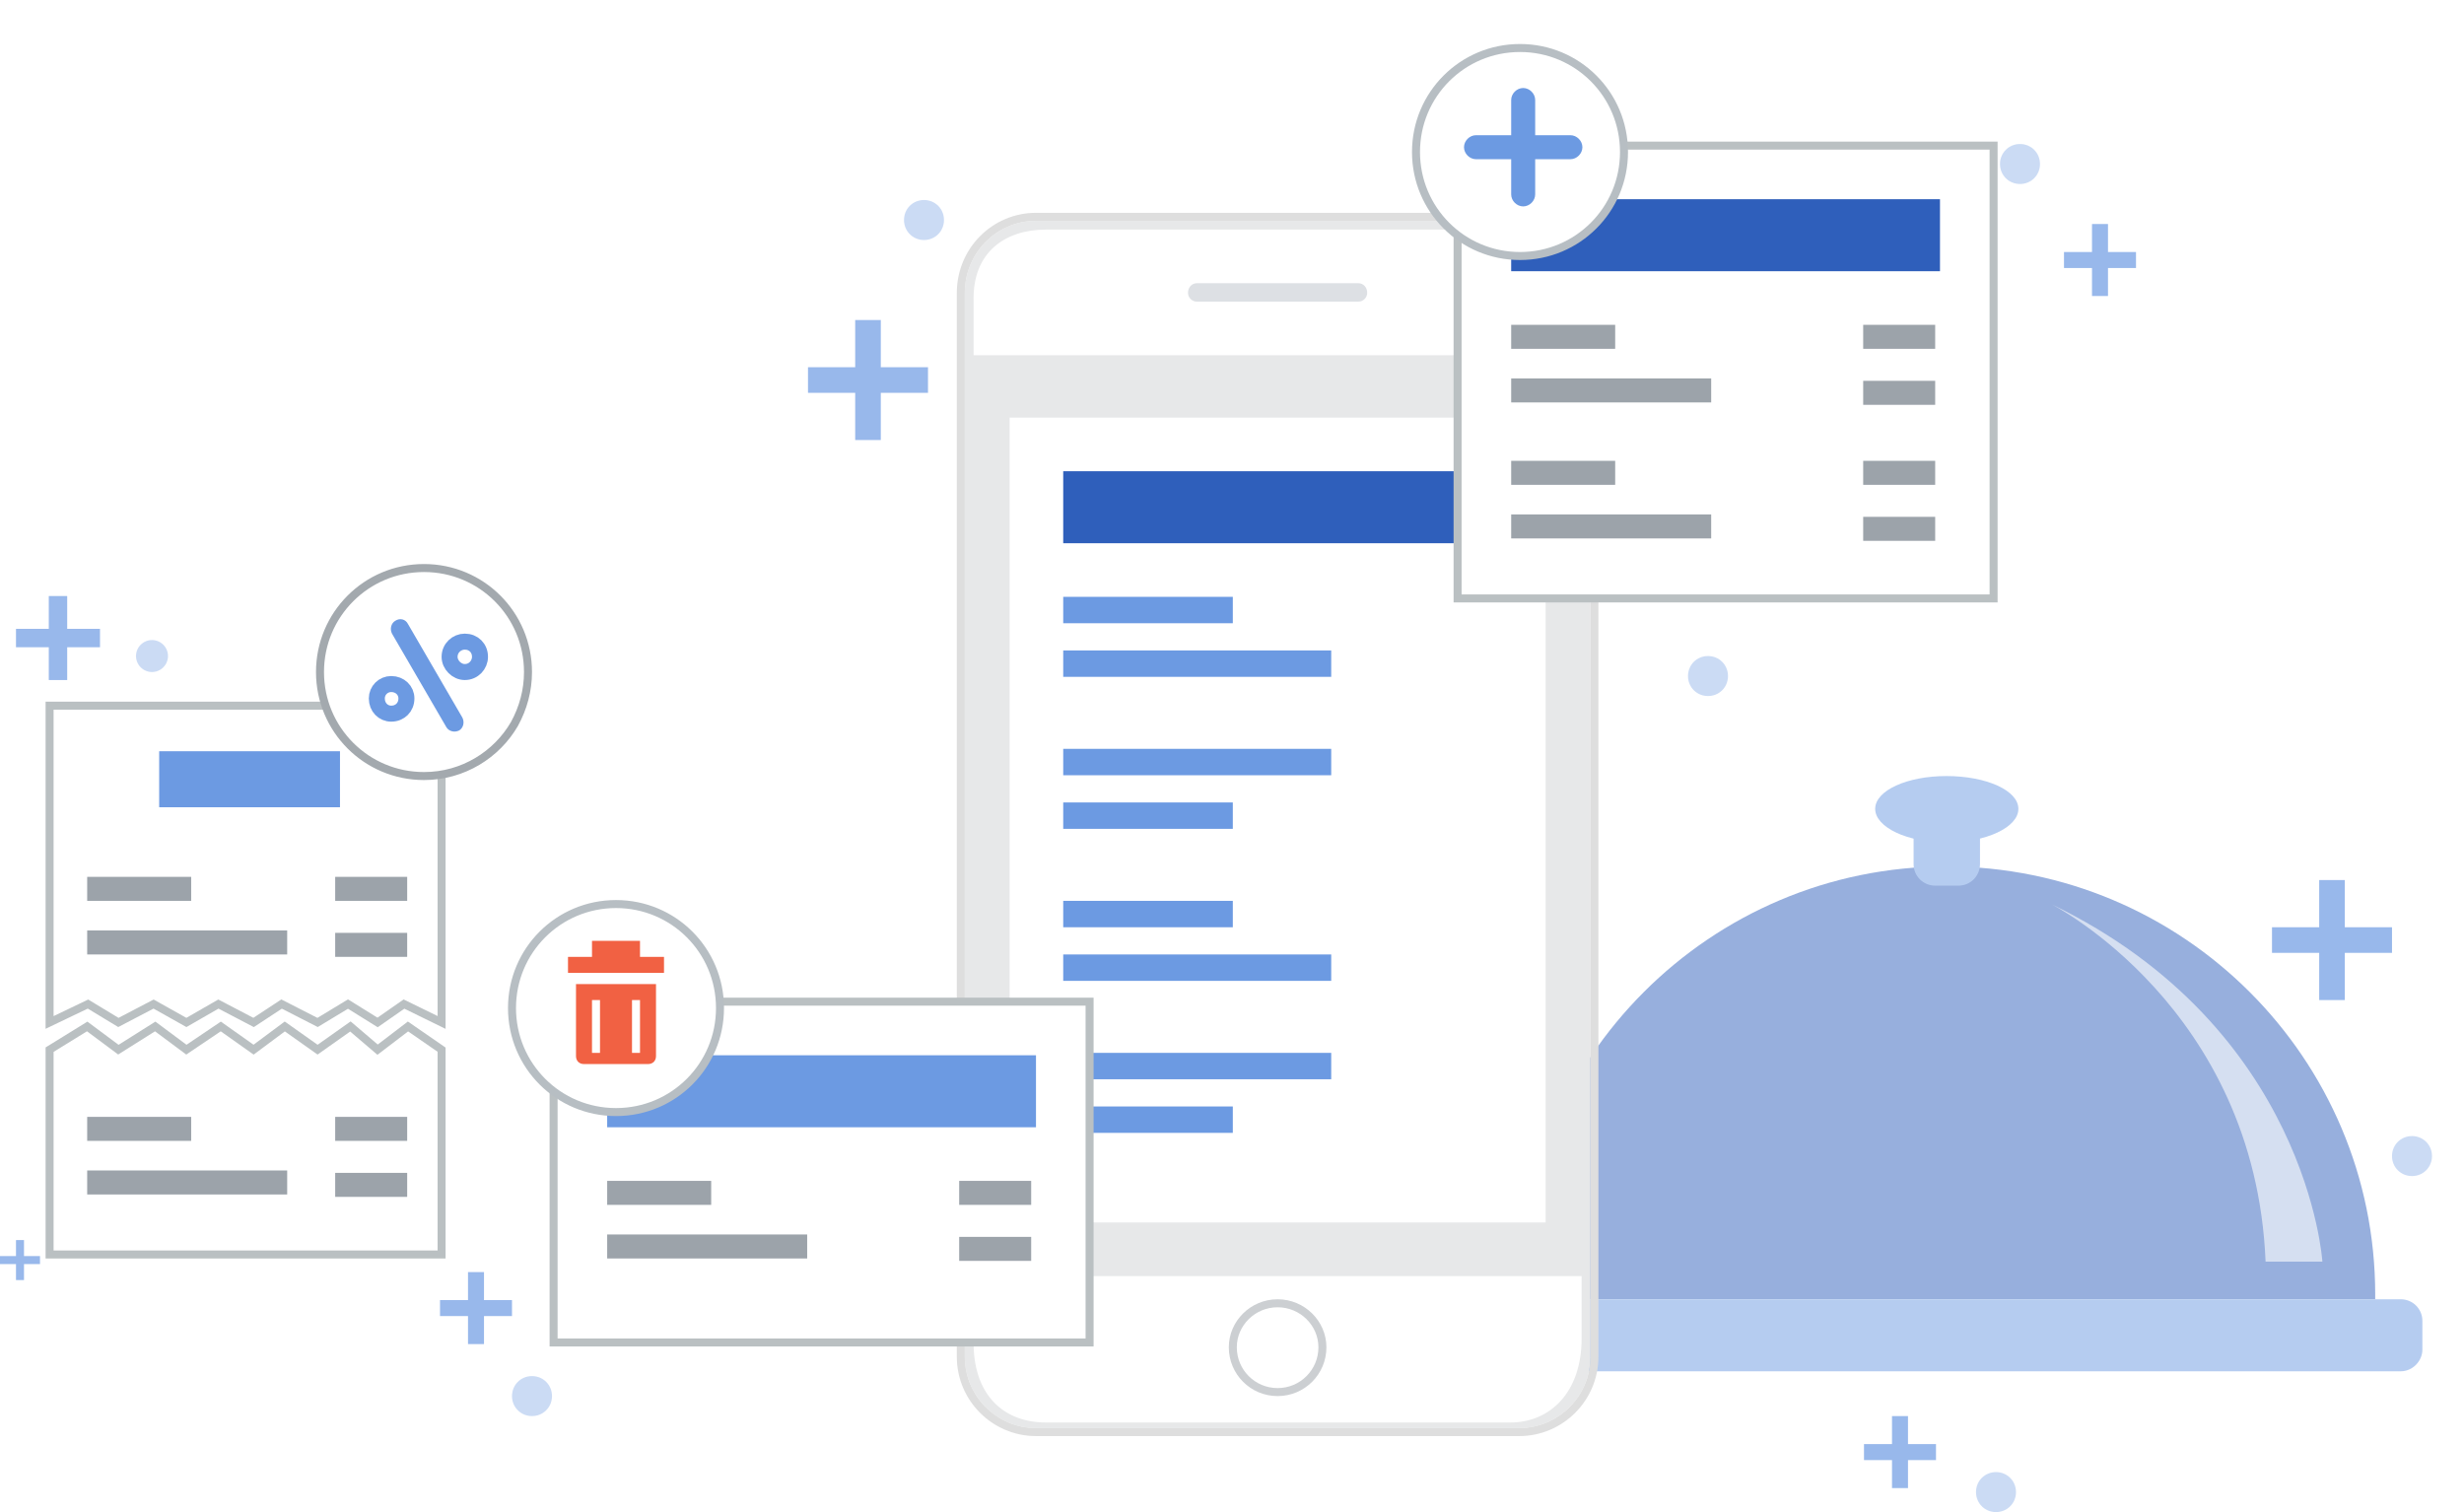 <svg width="308" height="189" viewBox="0 0 308 189" fill="none" xmlns="http://www.w3.org/2000/svg">
<g opacity="0.7">
<path d="M116 49.1H110.1V55H106.9V49.1H101V45.9H106.9V40H110.1V45.9H116V49.1Z" fill="#6C9AE2"/>
<path d="M12.5 80.9H8.4V85H6.1V80.9H2V78.6H6.1V74.5H8.4V78.6H12.5V80.9Z" fill="#6C9AE2"/>
<path d="M299 119.1H293.1V125H289.9V119.1H284V115.9H289.9V110H293.1V115.9H299V119.1Z" fill="#6C9AE2"/>
<path d="M158 33.5H154.5V37H152.5V33.5H149V31.5H152.5V28H154.5V31.5H158V33.5Z" fill="#6C9AE2"/>
<path d="M242 182.5H238.5V186H236.5V182.5H233V180.5H236.5V177H238.5V180.5H242V182.5Z" fill="#6C9AE2"/>
<path d="M64 164.5H60.5V168H58.5V164.5H55V162.5H58.5V159H60.5V162.5H64V164.5Z" fill="#6C9AE2"/>
<path d="M5 158H3V160H2V158H0V157H2V155H3V157H5V158Z" fill="#6C9AE2"/>
<path d="M267 33.5H263.5V37H261.5V33.5H258V31.5H261.5V28H263.5V31.5H267V33.5Z" fill="#6C9AE2"/>
<path opacity="0.5" d="M148.5 117C146 117 144 115 144 112.5C144 110 146 108 148.5 108C151 108 153 110 153 112.5C153 115 151 117 148.5 117Z" fill="#6C9AE2"/>
<path opacity="0.5" d="M115.5 30C114.1 30 113 28.9 113 27.5C113 26.1 114.1 25 115.5 25C116.9 25 118 26.1 118 27.5C118 28.9 116.9 30 115.5 30Z" fill="#6C9AE2"/>
<path opacity="0.5" d="M249.5 189C248.1 189 247 187.9 247 186.5C247 185.1 248.1 184 249.5 184C250.9 184 252 185.1 252 186.5C252 187.9 250.9 189 249.5 189Z" fill="#6C9AE2"/>
<path opacity="0.5" d="M66.5 177C65.1 177 64 175.9 64 174.5C64 173.1 65.1 172 66.5 172C67.9 172 69 173.1 69 174.5C69 175.9 67.9 177 66.5 177Z" fill="#6C9AE2"/>
<path opacity="0.5" d="M19 84C17.9 84 17 83.1 17 82C17 80.9 17.9 80 19 80C20.1 80 21 80.9 21 82C21 83.1 20.1 84 19 84Z" fill="#6C9AE2"/>
<path opacity="0.5" d="M213.5 87C212.1 87 211 85.9 211 84.5C211 83.1 212.1 82 213.5 82C214.9 82 216 83.1 216 84.5C216 85.9 214.9 87 213.5 87Z" fill="#6C9AE2"/>
<path opacity="0.5" d="M301.5 147C300.1 147 299 145.9 299 144.5C299 143.1 300.1 142 301.5 142C302.9 142 304 143.1 304 144.5C304 145.9 302.9 147 301.5 147Z" fill="#6C9AE2"/>
<path opacity="0.5" d="M252.5 23C251.1 23 250 21.9 250 20.5C250 19.1 251.1 18 252.5 18C253.9 18 255 19.1 255 20.5C255 21.9 253.9 23 252.5 23Z" fill="#6C9AE2"/>
</g>
<g opacity="0.5" filter="url(#filter0_d_1053_6445)">
<path d="M243.301 108.3C272.901 108.3 296.901 132.3 296.901 161.8C296.901 162.3 296.901 162.4 296.901 162.4H189.801C189.801 162.4 189.801 162.4 189.801 161.8C189.801 132.3 213.801 108.3 243.301 108.3Z" fill="#2F5FBB"/>
<path d="M183.199 165.1C183.199 163.6 184.399 162.4 185.899 162.4H300.099C301.599 162.4 302.799 163.6 302.799 165.1V168.7C302.799 170.1 301.599 171.4 300.099 171.4H185.899C184.399 171.4 183.199 170.1 183.199 168.7V165.1Z" fill="#6C9AE2"/>
<path d="M239.199 104.4C239.199 102.9 240.399 101.7 241.899 101.7H244.799C246.299 101.7 247.499 102.9 247.499 104.4V108C247.499 109.5 246.299 110.7 244.799 110.7H241.899C240.399 110.7 239.199 109.5 239.199 108V104.4Z" fill="#6C9AE2"/>
<path d="M243.298 105.3C238.398 105.3 234.398 103.4 234.398 101.1C234.398 98.8 238.398 97 243.298 97C248.298 97 252.298 98.8 252.298 101.1C252.298 103.4 248.298 105.3 243.298 105.3Z" fill="#6C9AE2"/>
<path opacity="0.6" d="M290.298 157.7C290.298 157.7 288.498 128.5 256.398 113C256.398 113 281.898 125.9 283.198 157.7H290.298Z" fill="white"/>
</g>
<g filter="url(#filter1_d_1053_6445)">
<path d="M129.502 27.6H189.902C194.802 27.6 198.802 31.6 198.802 36.6V169.6C198.802 174.5 194.802 178.5 189.902 178.5H129.502C124.602 178.5 120.602 174.5 120.602 169.6V36.6C120.602 31.6 124.602 27.6 129.502 27.6Z" fill="#E7E8E9"/>
<path d="M189.902 27.1H129.502C124.322 27.1 120.102 31.328 120.102 36.6V169.6C120.102 174.776 124.325 179 129.502 179H189.902C195.078 179 199.302 174.776 199.302 169.6V36.6C199.302 31.328 195.081 27.1 189.902 27.1Z" stroke="#DEDEDE" stroke-miterlimit="100"/>
</g>
<path d="M130.702 28.7H188.802C193.702 28.7 197.702 31.9 197.702 37.7V44.4H121.702V37.7C121.502 31.5 125.702 28.7 130.702 28.7Z" fill="white"/>
<path d="M148.5 36.6C148.5 35.9 149 35.4 149.6 35.4H169.8C170.4 35.4 170.9 35.9 170.9 36.6C170.9 37.2 170.4 37.7 169.8 37.7H149.6C149 37.7 148.5 37.2 148.5 36.6Z" fill="#DDE0E4"/>
<path d="M130.702 177.8H188.802C193.702 177.8 197.702 174.1 197.702 167.3V159.5H121.702V167.3C121.502 174.6 125.702 177.8 130.702 177.8Z" fill="white"/>
<path d="M159.702 174C156.602 174 154.102 171.5 154.102 168.4C154.102 165.4 156.602 162.9 159.702 162.9C162.802 162.9 165.302 165.4 165.302 168.4C165.302 171.5 162.802 174 159.702 174Z" fill="white" stroke="#CCCFD2" stroke-miterlimit="100"/>
<path d="M126.203 52.2H193.203V152.8H126.203V52.2Z" fill="white"/>
<path d="M132.902 58.9H186.502V67.9H132.902V58.9Z" fill="#2F5FBB"/>
<path d="M132.902 74.6H154.102V77.9H132.902V74.6Z" fill="#6C9AE2"/>
<path d="M132.902 81.3H166.402V84.6H132.902V81.3Z" fill="#6C9AE2"/>
<path d="M132.902 100.3H154.102V103.6H132.902V100.3Z" fill="#6C9AE2"/>
<path d="M132.902 93.6H166.402V96.9H132.902V93.6Z" fill="#6C9AE2"/>
<path d="M132.902 112.6H154.102V115.9H132.902V112.6Z" fill="#6C9AE2"/>
<path d="M132.902 119.3H166.402V122.6H132.902V119.3Z" fill="#6C9AE2"/>
<path d="M132.902 138.3H154.102V141.6H132.902V138.3Z" fill="#6C9AE2"/>
<path d="M132.902 131.6H166.402V134.9H132.902V131.6Z" fill="#6C9AE2"/>
<g filter="url(#filter2_d_1053_6445)">
<path d="M69.199 125.2H136.199V167.8H69.199V125.2Z" fill="white" stroke="#BAC0C2" stroke-miterlimit="100"/>
<path d="M75.898 131.9H129.498V140.9H75.898V131.9Z" fill="#6C9AE2"/>
<path d="M75.898 147.6H88.898V150.6H75.898V147.6Z" fill="#9CA3AA"/>
<path d="M119.898 147.6H128.898V150.6H119.898V147.6Z" fill="#9CA3AA"/>
<path d="M119.898 154.6H128.898V157.6H119.898V154.6Z" fill="#9CA3AA"/>
<path d="M75.898 154.3H100.898V157.3H75.898V154.3Z" fill="#9CA3AA"/>
<path d="M77 139C69.8 139 64 133.2 64 126C64 118.8 69.8 113 77 113C84.2 113 90 118.8 90 126C90 133.2 84.2 139 77 139Z" fill="white" stroke="#B7BEC3" stroke-miterlimit="100"/>
<path fill-rule="evenodd" clip-rule="evenodd" d="M73 133C72.4 133 72 132.6 72 132V123H82V132C82 132.6 81.6 133 81 133H73ZM79 131.6H80V125H79V131.6ZM74 131.6H75V125H74V131.6ZM71 121.6V119.6H74V117.6H80V119.6H83V121.6H71Z" fill="#F16143"/>
</g>
<g filter="url(#filter3_d_1053_6445)">
<path d="M182.199 18.2H249.199V74.8H182.199V18.2Z" fill="white" stroke="#BAC0C2" stroke-miterlimit="100"/>
<path d="M188.898 24.9H242.498V33.9H188.898V24.9Z" fill="#2F5FBB"/>
<path d="M188.898 40.6H201.898V43.6H188.898V40.6Z" fill="#9CA3AA"/>
<path d="M188.898 57.6H201.898V60.6H188.898V57.6Z" fill="#9CA3AA"/>
<path d="M232.898 40.6H241.898V43.6H232.898V40.6Z" fill="#9CA3AA"/>
<path d="M232.898 57.6H241.898V60.6H232.898V57.6Z" fill="#9CA3AA"/>
<path d="M232.898 47.6H241.898V50.6H232.898V47.6Z" fill="#9CA3AA"/>
<path d="M232.898 64.6H241.898V67.6H232.898V64.6Z" fill="#9CA3AA"/>
<path d="M188.898 47.3H213.898V50.3H188.898V47.3Z" fill="#9CA3AA"/>
<path d="M188.898 64.3H213.898V67.3H188.898V64.3Z" fill="#9CA3AA"/>
<path d="M190 32C182.8 32 177 26.2 177 19C177 11.8 182.8 6 190 6C197.2 6 203 11.8 203 19C203 26.2 197.2 32 190 32Z" fill="white" stroke="#B7BEC3" stroke-miterlimit="100"/>
<path d="M183 18.4C183 17.6 183.7 16.9 184.5 16.9H196.3C197.1 16.9 197.8 17.6 197.8 18.4C197.8 19.2 197.1 19.9 196.3 19.9H184.5C183.7 19.9 183 19.2 183 18.4Z" fill="#6C9AE2"/>
<path d="M190.398 25.8C189.598 25.8 188.898 25.1 188.898 24.3V12.5C188.898 11.7 189.598 11 190.398 11C191.198 11 191.898 11.7 191.898 12.5V24.3C191.898 25.1 191.198 25.8 190.398 25.8Z" fill="#6C9AE2"/>
</g>
<g filter="url(#filter4_d_1053_6445)">
<path d="M6.199 156.8H55.199V131.2L50.999 128.3L47.199 131.2L43.799 128.3L39.699 131.2L35.599 128.3L31.699 131.2L27.599 128.3L23.299 131.2L19.399 128.3L14.799 131.2L10.899 128.3L6.199 131.2V156.8Z" fill="white" stroke="#BAC0C2" stroke-miterlimit="100"/>
<path d="M6.199 88.2H55.199V127.8L50.499 125.5L47.199 127.8L43.499 125.5L39.699 127.8L35.199 125.5L31.699 127.8L27.299 125.5L23.299 127.8L19.199 125.5L14.799 127.8L10.999 125.5L6.199 127.8V88.2Z" fill="white" stroke="#BAC0C2" stroke-miterlimit="100"/>
<path d="M19.898 93.9H42.498V100.9H19.898V93.9Z" fill="#6C9AE2"/>
<path d="M10.898 109.6H23.898V112.6H10.898V109.6Z" fill="#9CA3AA"/>
<path d="M10.898 139.6H23.898V142.6H10.898V139.6Z" fill="#9CA3AA"/>
<path d="M41.898 109.6H50.898V112.6H41.898V109.6Z" fill="#9CA3AA"/>
<path d="M41.898 139.6H50.898V142.6H41.898V139.6Z" fill="#9CA3AA"/>
<path d="M41.898 116.6H50.898V119.6H41.898V116.6Z" fill="#9CA3AA"/>
<path d="M41.898 146.6H50.898V149.6H41.898V146.6Z" fill="#9CA3AA"/>
<path d="M10.898 116.3H35.898V119.3H10.898V116.3Z" fill="#9CA3AA"/>
<path d="M10.898 146.3H35.898V149.3H10.898V146.3Z" fill="#9CA3AA"/>
</g>
<path d="M53 71C60.2 71 66 76.8 66 84C66 86.3 65.4 88.5 64.3 90.5C62.1 94.3 57.9 97 53 97C45.8 97 40 91.2 40 84C40 76.8 45.8 71 53 71Z" fill="white" stroke="#A3A9AE" stroke-miterlimit="100"/>
<path d="M49 79.2C48.7 78.6 48.9 77.9 49.4 77.6C50 77.2 50.7 77.4 51 78L57.8 89.7C58.1 90.3 57.9 91 57.4 91.3C56.8 91.6 56.1 91.4 55.8 90.9L49 79.2Z" fill="#6C9AE2"/>
<path d="M58.099 84C57.099 84 56.199 83.1 56.199 82.1C56.199 81 57.099 80.2 58.099 80.2C59.199 80.2 59.999 81 59.999 82.1C59.999 83.1 59.199 84 58.099 84Z" stroke="#6C9AE2" stroke-width="2" stroke-miterlimit="100" stroke-linecap="round"/>
<path d="M48.902 89.2C47.902 89.2 47.102 88.4 47.102 87.3C47.102 86.3 47.902 85.5 48.902 85.5C50.002 85.5 50.802 86.3 50.802 87.3C50.802 88.4 50.002 89.2 48.902 89.2Z" stroke="#6C9AE2" stroke-width="2" stroke-miterlimit="100" stroke-linecap="round"/>
<defs>
<filter id="filter0_d_1053_6445" x="178.199" y="92" width="129.602" height="84.4" filterUnits="userSpaceOnUse" color-interpolation-filters="sRGB">
<feFlood flood-opacity="0" result="BackgroundImageFix"/>
<feColorMatrix in="SourceAlpha" type="matrix" values="0 0 0 0 0 0 0 0 0 0 0 0 0 0 0 0 0 0 127 0" result="hardAlpha"/>
<feOffset/>
<feGaussianBlur stdDeviation="2.5"/>
<feComposite in2="hardAlpha" operator="out"/>
<feColorMatrix type="matrix" values="0 0 0 0 0 0 0 0 0 0 0 0 0 0 0 0 0 0 0.1 0"/>
<feBlend mode="normal" in2="BackgroundImageFix" result="effect1_dropShadow_1053_6445"/>
<feBlend mode="normal" in="SourceGraphic" in2="effect1_dropShadow_1053_6445" result="shape"/>
</filter>
<filter id="filter1_d_1053_6445" x="114.602" y="21.6" width="90.199" height="162.9" filterUnits="userSpaceOnUse" color-interpolation-filters="sRGB">
<feFlood flood-opacity="0" result="BackgroundImageFix"/>
<feColorMatrix in="SourceAlpha" type="matrix" values="0 0 0 0 0 0 0 0 0 0 0 0 0 0 0 0 0 0 127 0" result="hardAlpha"/>
<feOffset/>
<feGaussianBlur stdDeviation="2.5"/>
<feComposite in2="hardAlpha" operator="out"/>
<feColorMatrix type="matrix" values="0 0 0 0 0 0 0 0 0 0 0 0 0 0 0 0 0 0 0.1 0"/>
<feBlend mode="normal" in2="BackgroundImageFix" result="effect1_dropShadow_1053_6445"/>
<feBlend mode="normal" in="SourceGraphic" in2="effect1_dropShadow_1053_6445" result="shape"/>
</filter>
<filter id="filter2_d_1053_6445" x="58.5" y="107.5" width="83.199" height="65.8" filterUnits="userSpaceOnUse" color-interpolation-filters="sRGB">
<feFlood flood-opacity="0" result="BackgroundImageFix"/>
<feColorMatrix in="SourceAlpha" type="matrix" values="0 0 0 0 0 0 0 0 0 0 0 0 0 0 0 0 0 0 127 0" result="hardAlpha"/>
<feOffset/>
<feGaussianBlur stdDeviation="2.5"/>
<feComposite in2="hardAlpha" operator="out"/>
<feColorMatrix type="matrix" values="0 0 0 0 0 0 0 0 0 0 0 0 0 0 0 0 0 0 0.1 0"/>
<feBlend mode="normal" in2="BackgroundImageFix" result="effect1_dropShadow_1053_6445"/>
<feBlend mode="normal" in="SourceGraphic" in2="effect1_dropShadow_1053_6445" result="shape"/>
</filter>
<filter id="filter3_d_1053_6445" x="171.5" y="0.5" width="83.199" height="79.8" filterUnits="userSpaceOnUse" color-interpolation-filters="sRGB">
<feFlood flood-opacity="0" result="BackgroundImageFix"/>
<feColorMatrix in="SourceAlpha" type="matrix" values="0 0 0 0 0 0 0 0 0 0 0 0 0 0 0 0 0 0 127 0" result="hardAlpha"/>
<feOffset/>
<feGaussianBlur stdDeviation="2.5"/>
<feComposite in2="hardAlpha" operator="out"/>
<feColorMatrix type="matrix" values="0 0 0 0 0 0 0 0 0 0 0 0 0 0 0 0 0 0 0.1 0"/>
<feBlend mode="normal" in2="BackgroundImageFix" result="effect1_dropShadow_1053_6445"/>
<feBlend mode="normal" in="SourceGraphic" in2="effect1_dropShadow_1053_6445" result="shape"/>
</filter>
<filter id="filter4_d_1053_6445" x="0.699" y="82.7" width="60" height="79.6" filterUnits="userSpaceOnUse" color-interpolation-filters="sRGB">
<feFlood flood-opacity="0" result="BackgroundImageFix"/>
<feColorMatrix in="SourceAlpha" type="matrix" values="0 0 0 0 0 0 0 0 0 0 0 0 0 0 0 0 0 0 127 0" result="hardAlpha"/>
<feOffset/>
<feGaussianBlur stdDeviation="2.5"/>
<feComposite in2="hardAlpha" operator="out"/>
<feColorMatrix type="matrix" values="0 0 0 0 0 0 0 0 0 0 0 0 0 0 0 0 0 0 0.1 0"/>
<feBlend mode="normal" in2="BackgroundImageFix" result="effect1_dropShadow_1053_6445"/>
<feBlend mode="normal" in="SourceGraphic" in2="effect1_dropShadow_1053_6445" result="shape"/>
</filter>
</defs>
</svg>
